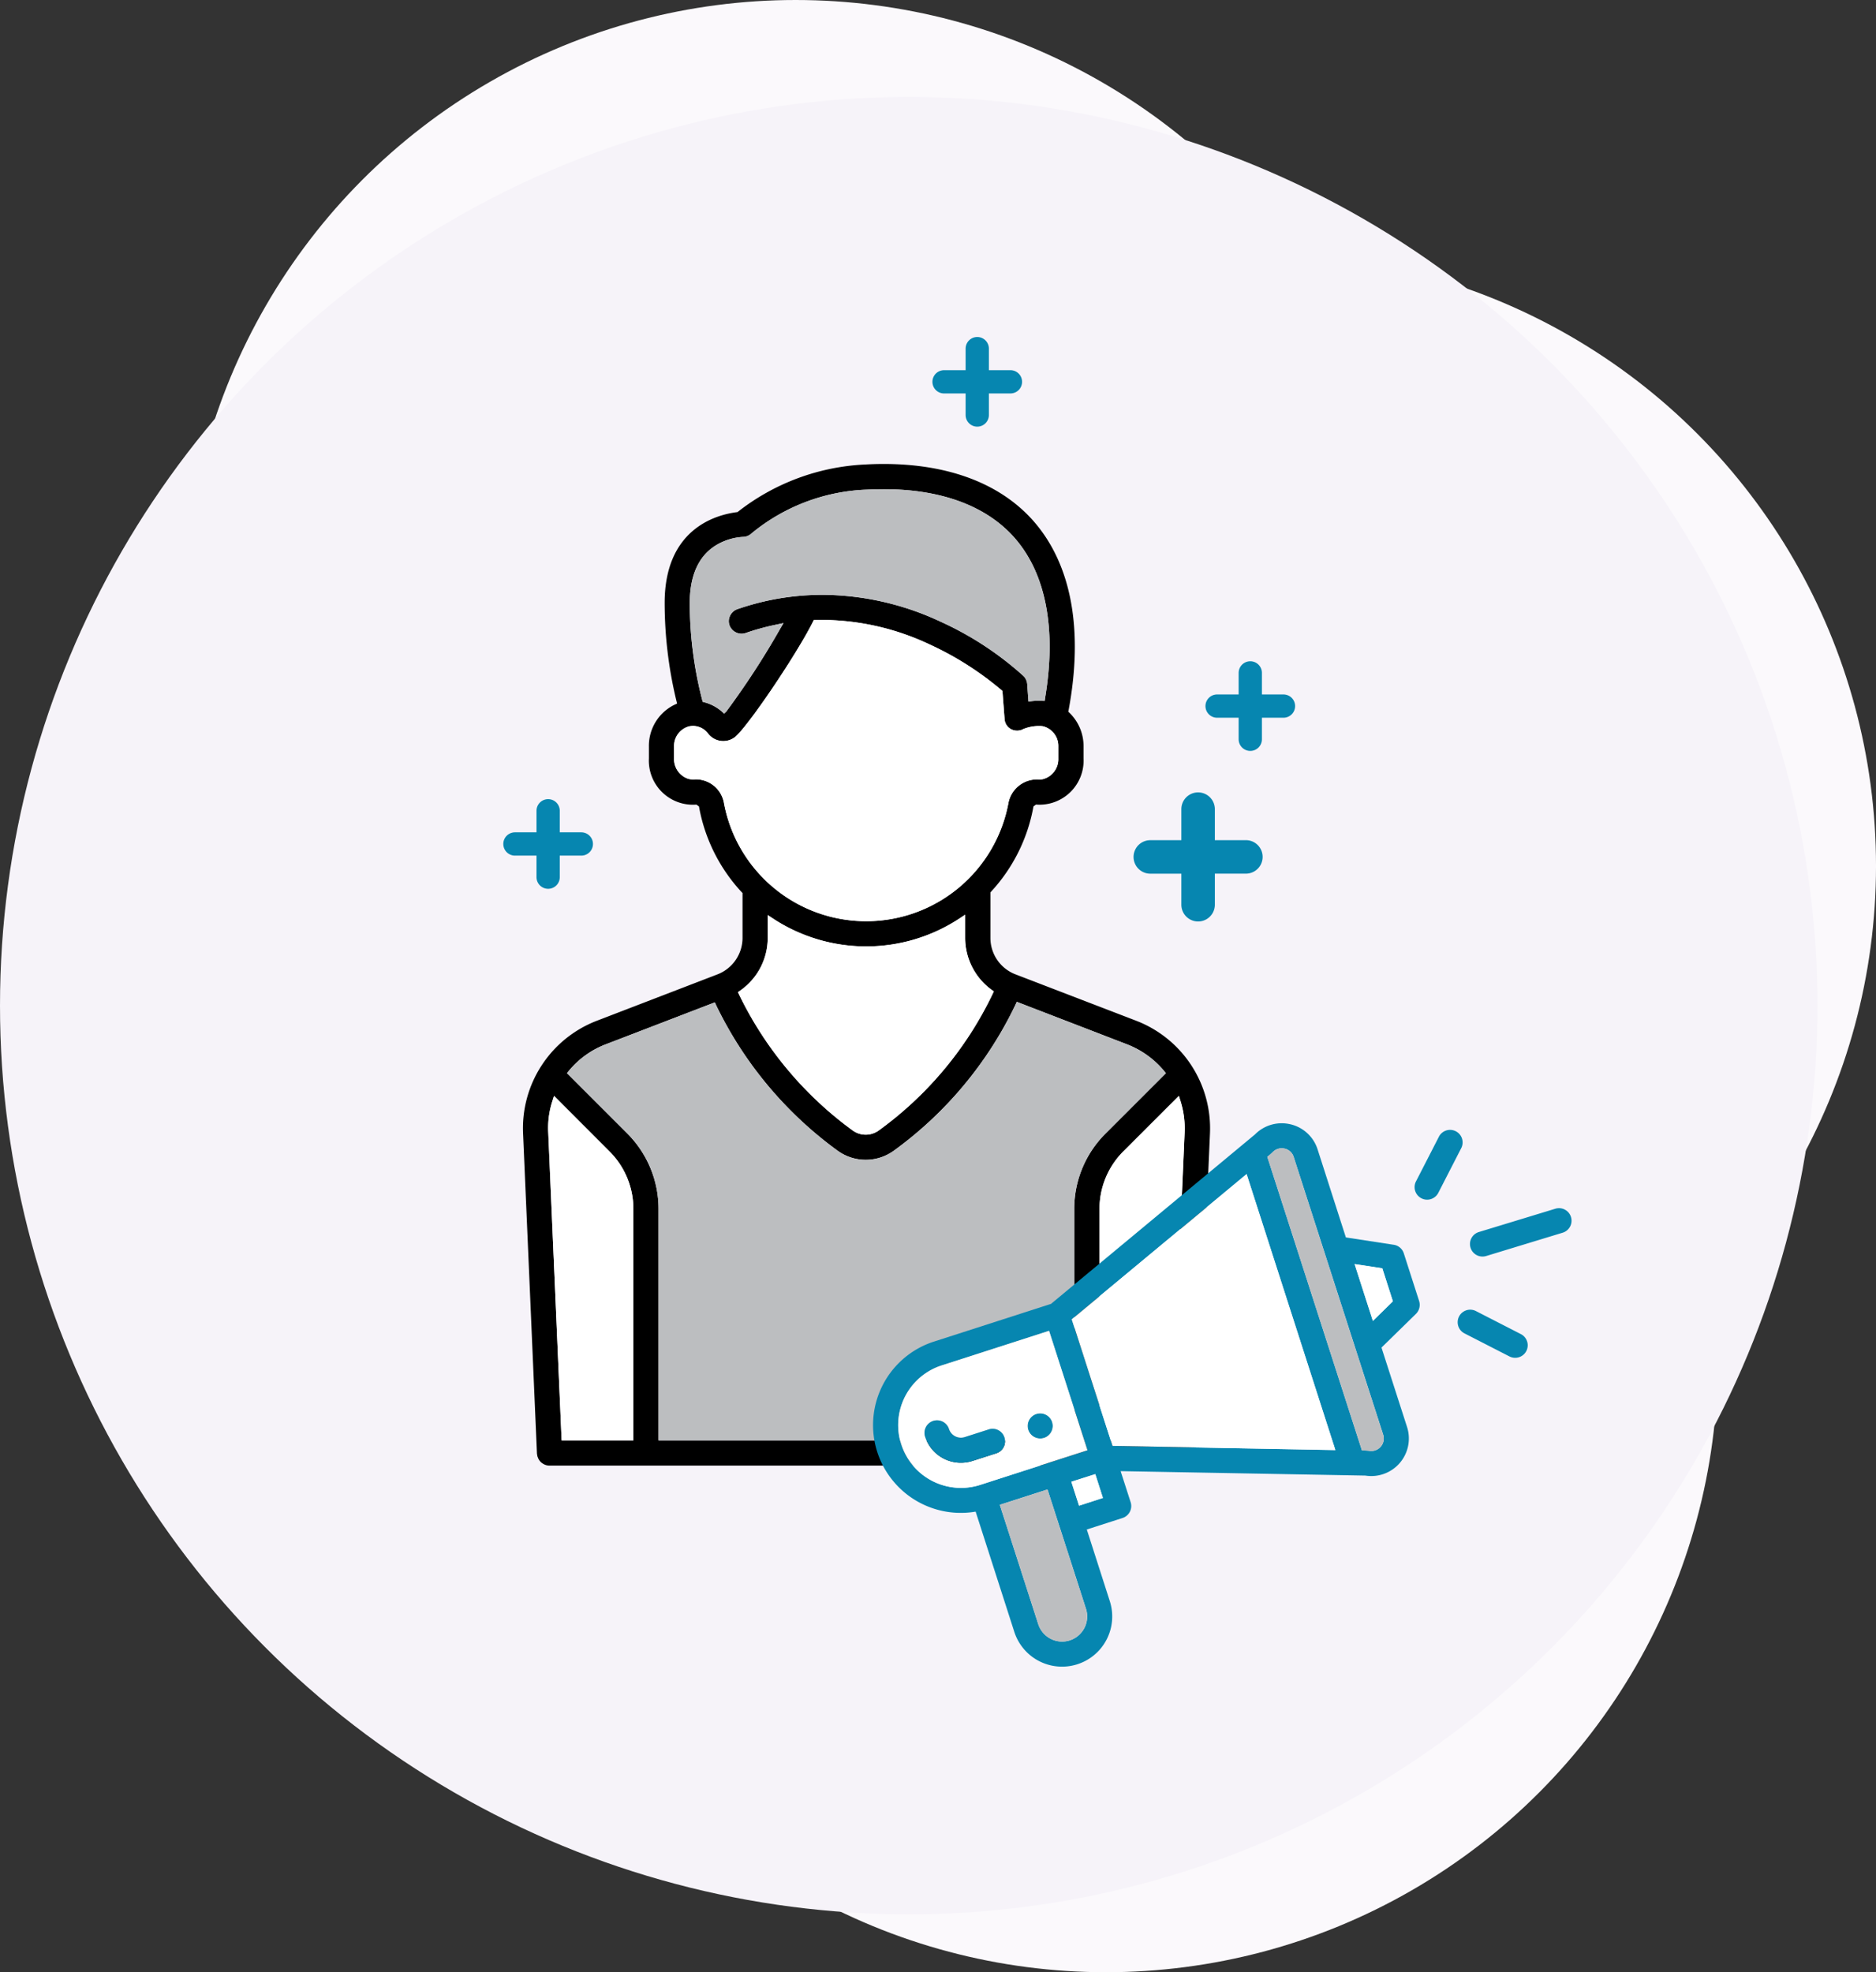 <svg xmlns="http://www.w3.org/2000/svg" width="166.458" height="175" viewBox="0 0 166.458 175"><rect x="0" y="0" width="166.458" height="175" fill="#333333" stroke="none"/><defs><style>.a{fill:#fbf9fc;}.b{fill:#f6f3f9;}.c{fill:#0686b0;}.d{fill:#fff;}.e{fill:#bcbec0;}</style></defs><g transform="translate(-18.202 -6)"><g transform="translate(18.202 6)"><circle class="a" cx="54.292" cy="54.292" r="54.292" transform="translate(16.305)"/><circle class="a" cx="54.292" cy="54.292" r="54.292" transform="translate(57.875 22.541)"/><circle class="a" cx="54.292" cy="54.292" r="54.292" transform="translate(43.839 66.417)"/><circle class="b" cx="80.631" cy="80.631" r="80.631" transform="translate(0 8.601)"/></g><g transform="translate(62.862 35.903)"><path class="c" d="M261.514,94.383H259.6V92.47a1.032,1.032,0,0,0-2.064,0v1.913h-1.913a1.032,1.032,0,1,0,0,2.064h1.913v1.913a1.032,1.032,0,0,0,2.064,0V96.446h1.913a1.032,1.032,0,0,0,0-2.064Z" transform="translate(-216.516 -91.438)"/><path class="c" d="M330.727,176.6h-1.913v-1.913a1.032,1.032,0,0,0-2.064,0V176.6h-1.913a1.032,1.032,0,1,0,0,2.064h1.913v1.913a1.032,1.032,0,1,0,2.064,0v-1.913h1.913a1.032,1.032,0,1,0,0-2.064Z" transform="translate(-261.504 -144.882)"/><path class="c" d="M152.722,211.548h-1.913v-1.913a1.032,1.032,0,1,0-2.064,0v1.913h-1.913a1.032,1.032,0,1,0,0,2.064h1.913v1.913a1.032,1.032,0,0,0,2.064,0v-1.913h1.913a1.032,1.032,0,1,0,0-2.064Z" transform="translate(-145.801 -167.595)"/><path class="c" d="M315.543,211.131h-2.754v-2.755a1.486,1.486,0,1,0-2.972,0v2.755h-2.755a1.486,1.486,0,0,0,0,2.972h2.755v2.755a1.486,1.486,0,1,0,2.972,0V214.1h2.754a1.486,1.486,0,1,0,0-2.972Z" transform="translate(-249.655 -166.482)"/><g transform="translate(1.737 11.27)"><path d="M205.168,173.032l-10.72-4.12a3.463,3.463,0,0,1-2.2-3.213v-4.044l.076-.091a15.019,15.019,0,0,0,3.727-7.454l.015-.091.227-.166.076.008a3.915,3.915,0,0,0,4.143-4.1v-1.089a4.115,4.115,0,0,0-1.232-2.941l-.121-.113.03-.159c1.315-7.084.257-12.852-3.054-16.685-2.918-3.364-7.537-5.141-13.366-5.141-.521,0-1.066.015-1.6.046a19.779,19.779,0,0,0-11.287,4.165l-.068.053-.083.015c-1.92.25-6.388,1.535-6.388,8.059a37.107,37.107,0,0,0,1.043,8.679l.061.242-.227.106a4.05,4.05,0,0,0-2.275,3.7v1.066a3.913,3.913,0,0,0,4.135,4.1l.076-.008.234.166.015.091a15.033,15.033,0,0,0,3.765,7.507l.083.083v4a3.47,3.47,0,0,1-2.207,3.213l-10.712,4.12a10.221,10.221,0,0,0-6.554,10l1.232,28.4a.39.39,0,0,0,.015.091l.015.1a.612.612,0,0,0,.053.166.738.738,0,0,0,.091.189,1.147,1.147,0,0,0,.128.174.724.724,0,0,0,.159.136.948.948,0,0,0,.189.113.9.9,0,0,0,.212.076,1.074,1.074,0,0,0,.257.03h56.238a1.111,1.111,0,0,0,1.119-1.066l1.24-28.409A10.231,10.231,0,0,0,205.168,173.032Zm-37.315-42.153a5.178,5.178,0,0,1,2.427-.771,1.118,1.118,0,0,0,.771-.31,17.049,17.049,0,0,1,10.236-3.886c.506-.023,1.013-.038,1.5-.038,5.141,0,9.17,1.512,11.65,4.369,2.752,3.183,3.674,8.074,2.661,14.152l-.038.265-.272-.008a5.429,5.429,0,0,0-.854.023l-.31.038-.113-1.55a1.12,1.12,0,0,0-.332-.718,28.526,28.526,0,0,0-7.363-4.823,24.969,24.969,0,0,0-10.478-2.381c-.514,0-1.036.023-1.55.053l-.091.008a23.035,23.035,0,0,0-5.912,1.217,1.1,1.1,0,0,0-.635.575,1.081,1.081,0,0,0-.053.854,1.148,1.148,0,0,0,1.073.748,1.13,1.13,0,0,0,.355-.061,21.189,21.189,0,0,1,2.7-.741l.665-.144-.348.59a71.768,71.768,0,0,1-4.725,7.25l-.2.189-.2-.181a3.915,3.915,0,0,0-1.535-.817l-.166-.046-.046-.174a34.653,34.653,0,0,1-1.1-8.588C165.578,133.548,166.341,131.832,167.853,130.879Zm.748,22.808a2.539,2.539,0,0,0-2.442-2.071,1.491,1.491,0,0,0-.189.008,1.911,1.911,0,0,1-.506-.046,1.839,1.839,0,0,1-1.285-1.814V148.7a1.8,1.8,0,0,1,1.361-1.792,2.157,2.157,0,0,1,.31-.03,1.672,1.672,0,0,1,1.33.658,1.7,1.7,0,0,0,2.351.371c1.021-.718,5.451-7.242,6.97-10.266l.083-.159.181-.008a22.567,22.567,0,0,1,10.032,2.147,27.8,27.8,0,0,1,6.426,4.075l.091.083.189,2.487a1.105,1.105,0,0,0,.59.907,1.156,1.156,0,0,0,1.089-.023,3.646,3.646,0,0,1,1.391-.265,2.09,2.09,0,0,1,.34.023,1.8,1.8,0,0,1,1.361,1.769v1.089a1.836,1.836,0,0,1-1.293,1.814,1.415,1.415,0,0,1-.5.046,2.581,2.581,0,0,0-2.631,2.064,12.836,12.836,0,0,1-25.249,0Zm1.459,16.661a5.69,5.69,0,0,0,2.427-4.649v-2.041l.469.31a15.058,15.058,0,0,0,16.579-.03l.469-.31V165.7a5.715,5.715,0,0,0,2.344,4.589l.2.144-.106.227a32.012,32.012,0,0,1-10.1,12.111,1.97,1.97,0,0,1-2.321,0,32.394,32.394,0,0,1-10.069-12.043l-.106-.227Zm-9.5,39.923H154.2l-1.187-27.336a7.708,7.708,0,0,1,.363-2.752l.151-.476,4.906,4.914a7.186,7.186,0,0,1,2.132,5.133v20.517Zm39.122,0H162.8V189.754a9.459,9.459,0,0,0-2.782-6.721l-5.345-5.345.174-.212a7.9,7.9,0,0,1,3.281-2.351l9.669-3.719.113.257A34.433,34.433,0,0,0,178.7,184.576a4.248,4.248,0,0,0,4.967,0,34.217,34.217,0,0,0,10.8-12.95l.121-.265,9.767,3.765a8.048,8.048,0,0,1,3.289,2.351l.174.212-5.345,5.345a9.435,9.435,0,0,0-2.79,6.721Zm8.6,0h-6.358V189.754a7.211,7.211,0,0,1,2.124-5.133l4.914-4.914.151.476a8.069,8.069,0,0,1,.363,2.752Z" transform="translate(-150.765 -123.637)"/><path class="d" d="M304.509,287.066,303.315,314.4h-6.358V293.885a7.211,7.211,0,0,1,2.124-5.133L304,283.838l.151.476A8.065,8.065,0,0,1,304.509,287.066Z" transform="translate(-245.79 -227.768)"/><path class="e" d="M224.609,148.552l-.038.265-.272-.008a5.433,5.433,0,0,0-.854.023l-.31.038-.113-1.55a1.121,1.121,0,0,0-.333-.718,28.526,28.526,0,0,0-7.363-4.823,24.969,24.969,0,0,0-10.478-2.381c-.514,0-1.036.023-1.55.053l-.091.008a23.033,23.033,0,0,0-5.912,1.217,1.1,1.1,0,0,0-.635.575,1.081,1.081,0,0,0-.053.854,1.148,1.148,0,0,0,1.073.748,1.13,1.13,0,0,0,.355-.061,21.193,21.193,0,0,1,2.7-.741l.665-.144-.348.59a71.764,71.764,0,0,1-4.725,7.25l-.2.189-.2-.181a3.915,3.915,0,0,0-1.535-.817l-.166-.046-.046-.174a34.654,34.654,0,0,1-1.1-8.588c0-2.427.763-4.143,2.275-5.1a5.178,5.178,0,0,1,2.427-.771,1.118,1.118,0,0,0,.771-.31,17.049,17.049,0,0,1,10.236-3.886c.506-.023,1.013-.038,1.5-.038,5.141,0,9.17,1.512,11.65,4.369C224.7,137.582,225.622,142.474,224.609,148.552Z" transform="translate(-178.272 -127.792)"/><path class="d" d="M223.184,174.352v1.089a1.836,1.836,0,0,1-1.293,1.814,1.415,1.415,0,0,1-.5.046,2.581,2.581,0,0,0-2.631,2.064,12.836,12.836,0,0,1-25.25,0,2.539,2.539,0,0,0-2.442-2.071,1.494,1.494,0,0,0-.189.008,1.909,1.909,0,0,1-.506-.046,1.839,1.839,0,0,1-1.285-1.814v-1.066a1.8,1.8,0,0,1,1.361-1.792,2.159,2.159,0,0,1,.31-.03,1.672,1.672,0,0,1,1.33.658,1.7,1.7,0,0,0,2.351.371c1.021-.718,5.451-7.242,6.97-10.266l.083-.159.181-.008a22.567,22.567,0,0,1,10.032,2.147,27.8,27.8,0,0,1,6.426,4.075l.091.083.189,2.487a1.105,1.105,0,0,0,.59.907,1.156,1.156,0,0,0,1.088-.023,3.647,3.647,0,0,1,1.391-.265,2.088,2.088,0,0,1,.34.023A1.8,1.8,0,0,1,223.184,174.352Z" transform="translate(-175.675 -149.314)"/><path class="d" d="M227.993,244.7l-.106.227a32.012,32.012,0,0,1-10.1,12.111,1.97,1.97,0,0,1-2.321,0A32.394,32.394,0,0,1,205.4,245l-.106-.227.212-.151a5.69,5.69,0,0,0,2.427-4.649v-2.041l.469.31a15.058,15.058,0,0,0,16.579-.03l.469-.31v2.071a5.715,5.715,0,0,0,2.344,4.589Z" transform="translate(-186.207 -197.906)"/><path class="d" d="M164.724,293.887V314.4h-6.365l-1.187-27.336a7.708,7.708,0,0,1,.363-2.752l.151-.476,4.906,4.914A7.186,7.186,0,0,1,164.724,293.887Z" transform="translate(-154.923 -227.769)"/><path class="e" d="M215.085,266.321l-5.345,5.345a9.435,9.435,0,0,0-2.789,6.721V298.9H170.067V278.386a9.459,9.459,0,0,0-2.782-6.721l-5.345-5.345.174-.212a7.9,7.9,0,0,1,3.281-2.351l9.669-3.719.113.257a34.433,34.433,0,0,0,10.788,12.912,4.248,4.248,0,0,0,4.967,0,34.217,34.217,0,0,0,10.8-12.95l.121-.265,9.767,3.765a8.048,8.048,0,0,1,3.289,2.351Z" transform="translate(-158.029 -212.268)"/></g><g transform="translate(32.813 69.766)"><path class="c" d="M280.187,366.5a1.116,1.116,0,1,1,.719-1.405A1.123,1.123,0,0,1,280.187,366.5Z" transform="translate(-265.018 -338.579)"/><path class="c" d="M288,306.545l-1.363-4.241a1.107,1.107,0,0,0-.895-.753L281.5,300.9l-2.509-7.812a3.322,3.322,0,0,0-2.434-2.233.339.339,0,0,1-.042-.008,3.327,3.327,0,0,0-3.078.912l-18.1,15.038-10.388,3.346a7.787,7.787,0,0,0,3.7,15.088L252.08,335.9a4.45,4.45,0,0,0,8.473-2.727l-2.041-6.357,3.17-1.02a1.116,1.116,0,0,0,.719-1.405l-.887-2.752c.176,0,1.33.025,21.713.393a3.334,3.334,0,0,0,3.7-4.316l-2.267-7.042,3.061-2.994A1.128,1.128,0,0,0,288,306.545Zm-45.952,12.713a5.549,5.549,0,0,1,3.588-7l9.527-3.069,3.413,10.6-9.527,3.07A5.575,5.575,0,0,1,242.051,319.258ZM257,336.655a2.222,2.222,0,0,1-2.794-1.438l-3.412-10.589,4.232-1.363c3.2,9.911,3.413,10.589,3.413,10.589A2.227,2.227,0,0,1,257,336.655Zm.828-11.952-.686-2.125,2.124-.678.678,2.116Zm2.969-5.3-3.621-11.233,15.515-12.889,7.879,24.49Zm24.013-1a1.11,1.11,0,0,1-1.263,1.43,4.4,4.4,0,0,0-.619-.025l-8.4-26.062a5.206,5.206,0,0,0,.477-.41,1.107,1.107,0,0,1,1.054-.318,1.085,1.085,0,0,1,.811.744Zm-.912-10.1-1.623-5.043,2.459.376.937,2.927Z" transform="translate(-239.553 -290.769)"/><path class="d" d="M292.6,381.834l-2.116.686L289.8,380.4l2.125-.678Z" transform="translate(-272.214 -348.586)"/><path class="e" d="M277.868,397a2.222,2.222,0,0,1-2.794-1.438l-3.413-10.589,4.232-1.363c3.2,9.911,3.412,10.589,3.412,10.589A2.227,2.227,0,0,1,277.868,397Z" transform="translate(-260.424 -351.117)"/><path class="d" d="M259.3,343.395l-9.527,3.069a5.567,5.567,0,0,0,3.412,10.6l9.527-3.069Zm-4.684,10.865-2.116.678a3.34,3.34,0,0,1-4.2-2.15,1.112,1.112,0,1,1,2.116-.686,1.116,1.116,0,0,0,1.405.719l2.116-.678a1.1,1.1,0,0,1,1.4.711A1.118,1.118,0,0,1,254.618,354.26Zm4.24-1.363a1.116,1.116,0,1,1,.719-1.405A1.123,1.123,0,0,1,258.858,352.9Z" transform="translate(-243.689 -324.976)"/><path class="d" d="M365.007,329.78l-1.773,1.74-1.623-5.043,2.459.376Z" transform="translate(-318.891 -313.978)"/><path class="e" d="M348.5,323.965a4.391,4.391,0,0,0-.619-.025l-8.4-26.062a5.206,5.206,0,0,0,.477-.41,1.107,1.107,0,0,1,1.054-.318,1.085,1.085,0,0,1,.811.744l7.937,24.64A1.11,1.11,0,0,1,348.5,323.965Z" transform="translate(-304.507 -294.899)"/><path class="d" d="M313.29,328.143l-19.773-.368L289.9,316.543l15.515-12.889Z" transform="translate(-272.276 -299.144)"/><path class="c" d="M258.949,369l-2.116.678a3.34,3.34,0,0,1-4.2-2.15,1.112,1.112,0,1,1,2.116-.686,1.116,1.116,0,0,0,1.405.719l2.116-.678a1.1,1.1,0,0,1,1.4.711A1.118,1.118,0,0,1,258.949,369Z" transform="translate(-248.02 -339.712)"/><path class="c" d="M398.436,312.346l-6.786,2.068a1.112,1.112,0,1,0,.649,2.128l6.786-2.068a1.112,1.112,0,1,0-.648-2.128Z" transform="translate(-337.903 -304.762)"/><path class="c" d="M393.4,340.231l-3.96-2.03a1.113,1.113,0,1,0-1.015,1.98l3.96,2.03a1.112,1.112,0,0,0,1.015-1.98Z" transform="translate(-335.924 -321.52)"/><path class="c" d="M378.946,293.137l-2.032,3.96a1.113,1.113,0,0,0,1.98,1.016l2.031-3.96a1.113,1.113,0,1,0-1.98-1.015Z" transform="translate(-328.758 -291.915)"/></g></g></g></svg>
